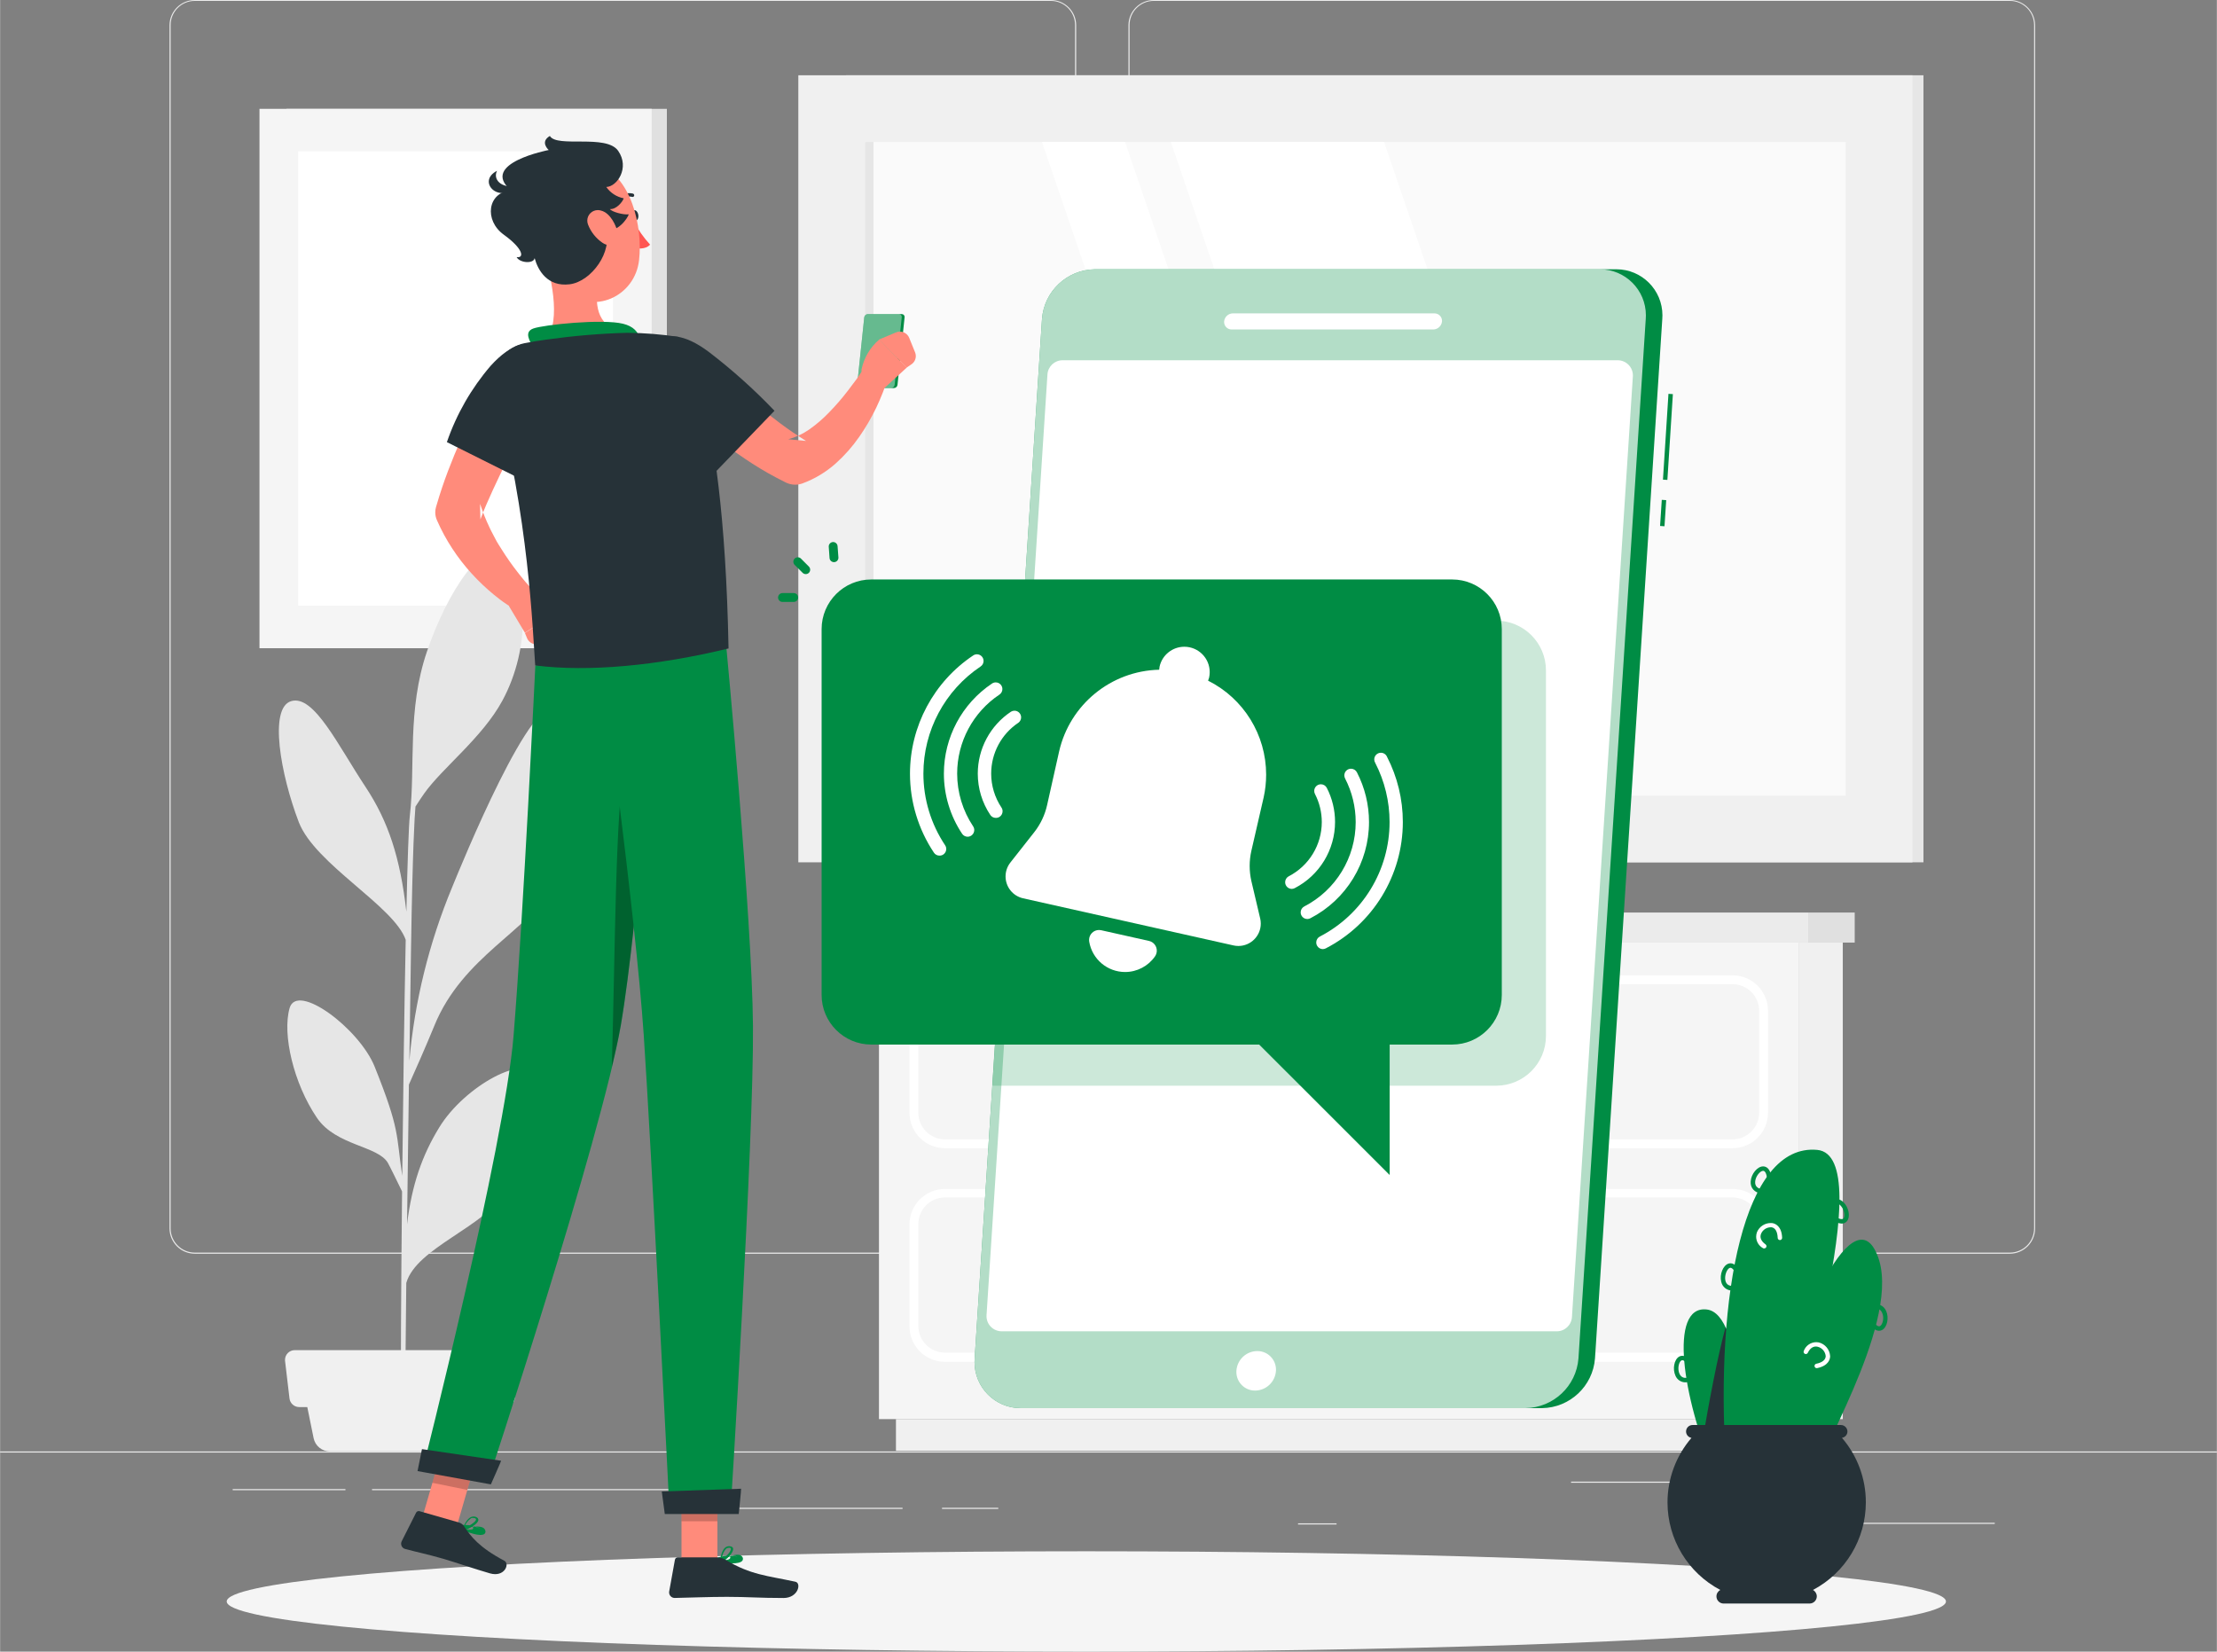 <?xml version="1.0" encoding="UTF-8"?>
<!DOCTYPE svg PUBLIC "-//W3C//DTD SVG 1.1//EN" "http://www.w3.org/Graphics/SVG/1.1/DTD/svg11.dtd">
<!-- Creator: CorelDRAW 2018 (64-Bit) -->
<svg xmlns="http://www.w3.org/2000/svg" xml:space="preserve" width="8.268in" height="6.16in" version="1.1" style="shape-rendering:geometricPrecision; text-rendering:geometricPrecision; image-rendering:optimizeQuality; fill-rule:evenodd; clip-rule:evenodd"
viewBox="0 0 5396.29 4020.89"
 xmlns:xlink="http://www.w3.org/1999/xlink">
 <rect x="0" y="0" width="5396.29" height="4020.89" fill="#808080" stroke="none"/>
 <defs>
  <style type="text/css">
   <![CDATA[
    .fil16 {fill:none}
    .fil7 {fill:#008C44}
    .fil12 {fill:#263238}
    .fil5 {fill:#E0E0E0}
    .fil1 {fill:#E6E6E6}
    .fil0 {fill:#EBEBEB}
    .fil2 {fill:#F0F0F0}
    .fil6 {fill:whitesmoke}
    .fil3 {fill:#FAFAFA}
    .fil15 {fill:#FF5652}
    .fil11 {fill:#FF8B7B}
    .fil4 {fill:white}
    .fil13 {fill:black;fill-opacity:0.2}
    .fil9 {fill:#008C44;fill-opacity:0.2}
    .fil14 {fill:black;fill-opacity:0.302}
    .fil10 {fill:white;fill-opacity:0.4}
    .fil8 {fill:white;fill-opacity:0.702}
   ]]>
  </style>
 </defs>
 <g id="Layer_x0020_1">
  <g id="_1259228940416">
   <g>
    <g id="freepik--background-complete--inject-13">
     <rect class="fil0" y="3533.49" width="5396.29" height="2.7"/>
     <rect class="fil0" x="4498.13" y="3707.15" width="357.45" height="2.7"/>
     <rect class="fil0" x="3159.53" y="3708.55" width="93.79" height="2.7"/>
     <rect class="fil0" x="3824.14" y="3606.99" width="663.1" height="2.7"/>
     <rect class="fil0" x="2292.88" y="3670.67" width="136.96" height="2.7"/>
     <rect class="fil0" x="1799.34" y="3670.67" width="397.49" height="2.7"/>
     <rect class="fil0" x="566.18" y="3625.12" width="274.46" height="2.7"/>
     <rect class="fil0" x="905.39" y="3625.12" width="808.26" height="2.7"/>
     <path class="fil0" d="M2557.84 3052.14l-2083.94 0c-33.99,-0.05 -61.52,-27.64 -61.52,-61.63 0,0 0,0 0,0l-0 -2929.43c0.29,-33.78 27.74,-61.03 61.52,-61.09l2083.94 0c34.03,0 61.63,27.6 61.63,61.63l-0 2928.89c0,34.03 -27.59,61.62 -61.62,61.62l-0 0zm-2083.94 -3049.98c-32.49,0.06 -58.82,26.43 -58.82,58.93 0,0 0,0 0,0l-0 2929.43c0,-0 0,-0 0,-0 0,32.5 26.32,58.87 58.82,58.93l2083.94 0c32.52,-0.06 58.87,-26.41 58.93,-58.93l-0 -2929.43c-0.05,-32.52 -26.41,-58.87 -58.92,-58.93l-2083.94 0z"/>
     <path class="fil0" d="M4892.39 3052.14l-2084.05 0c-34,-0.06 -61.57,-27.62 -61.63,-61.63l0 -2929.43c0.35,-33.8 27.83,-61.03 61.63,-61.09l2084.05 0c33.73,0.11 61.12,27.35 61.41,61.08l-0 2929.43c0,-0 0,-0 0,-0 0,33.95 -27.46,61.51 -61.41,61.63l-0 0zm-2084.05 -3049.98c-32.52,0.06 -58.87,26.41 -58.93,58.93l0 2929.43c0.06,32.52 26.41,58.87 58.93,58.92l2084.05 0c32.52,-0.06 58.87,-26.41 58.93,-58.93l0 -2929.43c-0.06,-32.52 -26.41,-58.87 -58.93,-58.93l-2084.05 0z"/>
     <rect class="fil1" x="2059.01" y="183.26" width="2623.03" height="1916.01"/>
     <rect class="fil2" x="1943.1" y="183.26" width="2712.07" height="1916.01"/>
     <rect class="fil3" transform="matrix(2.64845E-14 1 -1 2.64845E-14 4492.74 345.579)" width="1591.37" height="2387.43"/>
     <polygon class="fil4" points="3912.42,1936.84 3368.91,345.58 2849.89,345.58 3393.4,1936.84 "/>
     <polygon class="fil4" points="3281.92,1936.84 2738.4,345.58 2536.15,345.58 3079.66,1936.84 "/>
     <rect class="fil1" transform="matrix(2.64845E-14 1 -1 2.64845E-14 2126.03 345.579)" width="1591.37" height="20.61"/>
     <rect class="fil5" x="696.88" y="264.96" width="926.22" height="1313.13"/>
     <rect class="fil6" x="631.37" y="264.96" width="954.71" height="1313.13"/>
     <rect class="fil4" transform="matrix(2.64845E-14 1 -1 2.64845E-14 1491.86 368.351)" width="1106.13" height="766.27"/>
     <path class="fil1" d="M1056.92 2497.4c68.75,-169.66 232.26,-232.8 288.81,-339.97 73.93,-140.3 73.5,-350.87 10.79,-426.74 -54.83,-66.05 -236.14,380.33 -256.54,430.19 -55.72,134.33 -91.09,277.18 -103.8,422.11 1.51,-104.8 2.91,-201.07 4.1,-275.32 3.89,-242.19 8.63,-320.11 10.79,-344.07 7.55,-11.76 16.51,-25.36 21.59,-32.38 43.93,-61.84 141.27,-135.55 189.95,-225.46 71.02,-131.35 59.58,-288.49 9.71,-346.98 -52.13,-61.19 -144.19,83.43 -193.08,226.64 -48.89,143.22 -28.06,280.61 -41.77,399.33 -2.81,23.31 -5.83,111.92 -8.53,234.95 -14.89,-132.32 -44.47,-220.92 -99.18,-303.6 -67.35,-101.56 -125.52,-225.24 -180.99,-209.27 -55.47,15.97 -25.69,179.7 18.24,294.53 39.26,102.3 231.91,204.4 260.3,286.64 -3.35,166.64 -6.37,377.74 -8.42,574.49 -15.22,-101.56 -4.75,-110.08 -67.13,-265.61 -37.02,-92.38 -188.65,-206.35 -207,-142.89 -18.35,63.46 9.39,183.47 66.7,267.66 46.3,67.78 148.94,67.67 172.68,109.76 5.5,9.82 23.85,47.49 34.32,69.07 -2.48,240.03 -3.56,451.99 -2.37,524.2l9.93 0.76c0,-18.67 0.76,-140.3 2.7,-302.19 24.93,-86.34 192.76,-136.09 244.56,-225.57 53.96,-93.57 93.25,-202.79 69.94,-275.86 -19.43,-60.98 -172.68,21.59 -234.31,122.93 -41.34,67.35 -66.59,139.12 -78.35,235.6 1.4,-110.08 3.02,-228.37 4.53,-339.97 12.63,-28.06 41.01,-92.17 61.84,-143z"/>
     <path class="fil2" d="M1155.45 3533.49l-352.7 0c-19.21,-0.02 -35.77,-13.56 -39.61,-32.38l-25.04 -123.03 482.1 0 -25.04 123.36c-4.05,18.68 -20.59,32.03 -39.71,32.05l-0 0z"/>
     <path class="fil2" d="M1230.35 3425.46l-502.39 0c-12.04,-0.03 -22.16,-9.08 -23.53,-21.05l-10.79 -91.2c-0.09,-0.86 -0.14,-1.73 -0.14,-2.59 0,-13.08 10.59,-23.7 23.67,-23.74l522.79 0c0.02,-0 0.03,-0 0.05,-0 13.05,0 23.64,10.58 23.64,23.64 0,0.9 -0.05,1.81 -0.16,2.7l-10.79 91.2c-1.3,11.53 -10.75,20.44 -22.34,21.05z"/>
     <rect class="fil2" x="4377.8" y="2294.72" width="107.82" height="1160.09"/>
     <rect class="fil2" x="2180.75" y="3454.81" width="2263.53" height="77.27"/>
     <rect class="fil6" x="2139.41" y="2294.72" width="2238.49" height="1160.09"/>
     <rect class="fil5" x="4403.27" y="2221.55" width="111.38" height="73.17"/>
     <rect class="fil0" x="2110.38" y="2221.55" width="2292.88" height="73.17"/>
     <path class="fil4" d="M4217.2 2795.28l-1917.19 0c-47.67,-0 -86.34,-38.67 -86.34,-86.34l-0 -248.23c0,-47.68 38.67,-86.34 86.34,-86.34l1917.19 0c47.68,-0 86.34,38.66 86.34,86.34l0 248.23c0,47.68 -38.66,86.34 -86.34,86.34l0 0zm-1917.19 -399.33c-35.75,-0 -64.75,29 -64.75,64.75l0 248.23c0,35.76 29,64.76 64.76,64.76l1917.19 0c35.76,-0 64.76,-29 64.76,-64.76l0 -248.23c0,-35.76 -29,-64.76 -64.76,-64.76l-1917.19 0z"/>
     <path class="fil4" d="M4217.2 3315.37l-1917.19 0c-47.67,-0 -86.34,-38.67 -86.34,-86.34l0 -248.23c0,-47.68 38.66,-86.34 86.34,-86.34l1917.19 0c47.68,-0 86.34,38.66 86.34,86.34l0 248.23c0,47.68 -38.66,86.34 -86.34,86.34l0 0zm-1917.19 -400.19c-35.75,-0 -64.75,29 -64.75,64.75l0 248.23c0,35.76 29,64.76 64.76,64.76l1917.19 0c35.76,-0 64.76,-29 64.76,-64.76l0 -248.23c0,-35.76 -29,-64.76 -64.76,-64.76l-1917.19 0z"/>
     <path class="fil4" d="M3781.51 2622.6l-1045.8 0c0,-0 0,-0 0,-0 -15.45,0 -28,-12.5 -28.06,-27.95l0 -20.51c0.06,-15.46 12.61,-27.96 28.06,-27.96 0,0 0,0 0,0l1045.8 0c0,-0 0,-0 0,-0 15.45,0 28,12.5 28.06,27.95l0 20.51c-0.06,15.46 -12.61,27.96 -28.06,27.96 0,0 0,0 0,0l0 0zm-1045.8 -53.96c-3.51,0.05 -6.36,2.86 -6.48,6.37l0 20.51c0.12,3.51 2.97,6.31 6.48,6.37l1045.8 0c0,-0 0,-0 0,-0 3.53,0 6.42,-2.83 6.48,-6.37l0 -20.51c-0.06,-3.53 -2.94,-6.37 -6.48,-6.37 0,0 0,0 0,0l-1045.8 0z"/>
     <path class="fil4" d="M3781.51 3142.69l-1045.8 0c0,-0 0,-0 0,-0 -15.45,0 -28,-12.5 -28.06,-27.95l0 -20.51c0.06,-15.46 12.61,-27.96 28.06,-27.96 0,0 0,0 0,0l1045.8 0c0,-0 0,-0 0,-0 15.45,0 28,12.5 28.06,27.95l0 20.51c-0.06,15.46 -12.61,27.96 -28.06,27.96 0,0 0,0 0,0l0 0zm-1017.74 -82.78c-3.51,0.05 -6.36,2.86 -6.48,6.37l0 20.51c0.12,3.51 2.97,6.31 6.48,6.37l1045.8 0c0,-0 0,-0 0,-0 3.53,0 6.42,-2.83 6.48,-6.37l0 -20.51c-0.06,-3.53 -2.94,-6.37 -6.48,-6.37 0,0 0,0 0,0l-1045.8 0z"/>
    </g>
    <g id="freepik--Shadow--inject-13">
     <ellipse id="freepik--path--inject-13" class="fil6" cx="2644.18" cy="3898.71" rx="2092.57" ry="122.17"/>
    </g>
    <g id="freepik--Device--inject-13">
     <rect class="fil7" transform="matrix(0.065 -0.998 0.998 0.065 4040.85 1280.44)" width="63.68" height="10.79"/>
     <rect class="fil7" transform="matrix(0.064 -0.998 0.998 0.064 4047.87 1167.65)" width="209.27" height="10.79"/>
     <path class="fil7" d="M3933.25 655.54l-1268.67 0c-67.49,1.18 -123.06,53.47 -128.32,120.76l-163.94 2530.86c-0.22,2.87 -0.33,5.76 -0.33,8.64 0,61.98 50.26,112.24 112.24,112.24 0.36,0 0.73,0 1.08,0l1268.46 -0c67.61,-1.12 123.34,-53.45 128.66,-120.87l163.83 -2530.86c0.22,-2.87 0.33,-5.77 0.33,-8.64 0,-61.92 -50.21,-112.13 -112.13,-112.13 -0.4,0 -0.79,0 -1.19,0l-0.01 0.01z"/>
     <path class="fil8" d="M3892.99 655.54l-1228.41 0c-67.49,1.18 -123.06,53.47 -128.32,120.76l-163.94 2530.86c-0.22,2.87 -0.33,5.76 -0.33,8.64 0,61.98 50.26,112.24 112.24,112.24 0.36,0 0.73,0 1.08,0l1228.2 -0c67.61,-1.12 123.34,-53.45 128.66,-120.87l163.83 -2530.86c0.22,-2.87 0.33,-5.77 0.33,-8.64 0,-61.92 -50.21,-112.13 -112.13,-112.13 -0.4,0 -0.79,0 -1.19,0l-0.01 0.01z"/>
     <path class="fil4" d="M3789.38 3241.01l-1351.23 0c-0.02,-0 -0.05,-0 -0.07,-0 -20.38,0 -36.91,-16.53 -36.91,-36.91 0,-0.79 0.03,-1.59 0.08,-2.37l148.29 -2290.19c1.25,-19.41 17.35,-34.52 36.8,-34.53l1351.34 0c20.43,0.01 36.99,16.59 36.99,37.02 0,0.79 -0.03,1.59 -0.08,2.37l-148.29 2290.08c-1.25,19.42 -17.37,34.53 -36.83,34.53 -0.02,0 -0.05,0 -0.08,0l0 0z"/>
     <path class="fil4" d="M3489.13 802.1l-491.17 0c-0.05,0 -0.11,0 -0.16,0 -10.07,0 -18.24,-8.17 -18.24,-18.24 0,-0.47 0.02,-0.94 0.05,-1.4l0 0c1.03,-10.83 9.96,-19.21 20.83,-19.53l491.17 0c0.09,0 0.18,-0 0.27,-0 10.01,0 18.13,8.12 18.13,18.13 0,0.47 -0.02,0.94 -0.06,1.41l0 0c-0.97,10.87 -9.92,19.31 -20.83,19.64z"/>
     <path class="fil4" d="M3105.78 3337.18c-1.64,26.83 -23.74,47.85 -50.62,48.13 -0.13,0 -0.27,0 -0.41,0 -25.03,0 -45.33,-20.3 -45.33,-45.33 0,-0.94 0.03,-1.88 0.09,-2.81 1.69,-26.79 23.77,-47.75 50.62,-48.03 0.17,0.01 0.35,0 0.52,0 24.97,0 45.22,20.25 45.22,45.22 0,0.93 -0.03,1.88 -0.09,2.81z"/>
     <path class="fil9" d="M3642.17 1510.96l-1153.84 0 -73.39 1132.14 1227.22 0c66.66,-0.12 120.7,-54.11 120.88,-120.77l0 -890.17c0,-0.03 0,-0.08 0,-0.11 0,-66.79 -54.08,-120.97 -120.87,-121.09l-0.01 0z"/>
    </g>
    <g id="freepik--Notification--inject-13">
     <path class="fil7" d="M2120.64 1410.7l1414.04 0c66.75,0 120.88,54.13 120.88,120.88l0 890.5c0,66.74 -54.13,120.87 -120.88,120.87l-1414.04 0c-66.74,-0 -120.87,-54.13 -120.87,-120.88l-0 -890.49c0,-66.75 54.13,-120.88 120.88,-120.88z"/>
     <path class="fil7" d="M1961.12 1397.64c-2.83,-0.01 -5.54,-1.14 -7.55,-3.13l-19.43 -19.32c-2.03,-2.03 -3.17,-4.79 -3.17,-7.66 0,-5.98 4.85,-10.84 10.84,-10.84 2.87,0 5.63,1.14 7.66,3.17l19.32 19.43c2.01,2.02 3.14,4.76 3.14,7.61 0,2.85 -1.13,5.59 -3.14,7.61 -2.02,2 -4.75,3.13 -7.6,3.13 -0.02,0 -0.04,0 -0.06,0l-0 0z"/>
     <path class="fil7" d="M1931.87 1465.42l-27.31 0c-5.96,0 -10.79,-4.83 -10.79,-10.79 0,-5.96 4.83,-10.79 10.79,-10.79l27.3 0c5.96,0 10.8,4.83 10.8,10.79 0,5.96 -4.83,10.79 -10.79,10.79l-0 0z"/>
     <path class="fil7" d="M2029.87 1368.5c-0.01,0 -0.02,0 -0.02,0 -5.67,0 -10.37,-4.38 -10.77,-10.04l-1.94 -27.31c-0.02,-0.26 -0.03,-0.52 -0.03,-0.78 0,-5.68 4.4,-10.39 10.07,-10.77 0.22,-0.01 0.45,-0.02 0.67,-0.02 5.67,0 10.38,4.4 10.77,10.06l2.05 27.31c0.02,0.26 0.03,0.52 0.03,0.78 0,5.68 -4.4,10.39 -10.07,10.77l-0.76 0z"/>
     <polygon class="fil7" points="2948.43,2426.5 3382.61,2860.57 3382.61,2426.5 "/>
     <path class="fil4" d="M3067.47 2236.33l-21.59 -91.63c-2.71,-12 -4.09,-24.28 -4.09,-36.59 0,-12.3 1.38,-24.59 4.09,-36.59l30 -130.48c3.98,-18.08 6.01,-36.6 6.01,-55.13 0,-96.88 -54.7,-185.48 -141.33,-228.84 0.93,-2.37 1.78,-4.84 2.46,-7.32 0.99,-4.42 1.49,-8.96 1.49,-13.49 0,-34.11 -27.66,-61.77 -61.77,-61.77 -28.91,0 -53.96,20.07 -60.27,48.28 -0.53,2.52 -0.86,5.09 -0.97,7.66 -117.17,2.71 -217.55,84.75 -243.59,199.02l-29.25 130.59c-5.35,24.02 -16.09,46.59 -31.3,65.95l-58.17 73.93c-7.53,9.61 -11.64,21.48 -11.64,33.7 0,25.53 17.72,47.68 42.62,53.28l512.65 114.83c3.77,0.81 7.64,1.23 11.51,1.23 30.1,0 54.5,-24.41 54.5,-54.5 0,-4.08 -0.46,-8.16 -1.36,-12.13l-0 0z"/>
     <path class="fil4" d="M2680.34 2264.61c-1.71,-0.38 -3.47,-0.57 -5.23,-0.57 -13.41,0 -24.28,10.87 -24.28,24.28 0,1.42 0.13,2.84 0.37,4.24 7.23,42.59 44.15,73.78 87.36,73.78 28.97,0 56.13,-14.18 72.69,-37.95 2.89,-4.09 4.45,-8.99 4.45,-14.01 0,-11.3 -7.8,-21.11 -18.8,-23.66l-116.56 -26.11z"/>
     <path class="fil4" d="M2286.63 2082.97c-0.03,0 -0.08,0 -0.12,0 -5.39,0 -10.42,-2.72 -13.37,-7.23 -37.96,-56.86 -58.25,-123.82 -58.25,-192.21 0,-115.65 57.83,-223.73 153.99,-287.94 2.65,-1.78 5.77,-2.72 8.96,-2.72 8.94,0 16.19,7.25 16.19,16.19 0,5.42 -2.72,10.49 -7.24,13.49 -87,58.24 -139.24,156.14 -139.24,260.85 0,62.05 18.44,122.81 52.89,174.4 1.79,2.68 2.75,5.82 2.75,9.02 0,5.39 -2.69,10.43 -7.16,13.44 -2.68,1.76 -5.82,2.7 -9.02,2.7 -0.12,0 -0.25,-0 -0.37,-0.01l-0 0z"/>
     <path class="fil4" d="M2355.16 2036.99c-5.38,-0.03 -10.4,-2.75 -13.38,-7.23 -28.91,-43.32 -44.34,-94.32 -44.34,-146.41 0,-88.08 44.01,-170.42 117.2,-219.36 2.66,-1.78 5.8,-2.73 9,-2.73 8.96,0 16.22,7.26 16.22,16.22 0,5.42 -2.71,10.48 -7.21,13.49 -64.27,42.9 -102.9,115.1 -102.9,192.38 0,45.69 13.58,90.39 38.91,128.36 1.78,2.68 2.73,5.82 2.73,9.02 0,5.39 -2.69,10.43 -7.16,13.44 -2.69,1.8 -5.84,2.77 -9.07,2.81l-0 0z"/>
     <path class="fil4" d="M2423.8 1991.12c-0.02,0 -0.05,0 -0.08,0 -5.34,0 -10.34,-2.68 -13.3,-7.12 -19.88,-29.76 -30.5,-64.78 -30.5,-100.58 0,-60.6 30.33,-117.23 80.79,-150.79 2.56,-1.59 5.53,-2.43 8.54,-2.43 8.94,0 16.19,7.25 16.19,16.19 0,5.2 -2.5,10.08 -6.71,13.12 -41.34,27.59 -66.2,74.07 -66.2,123.78 0,29.42 8.74,58.22 25.07,82.67 1.76,2.67 2.7,5.79 2.7,8.99 0,5.39 -2.67,10.44 -7.12,13.47 -2.68,1.76 -5.82,2.7 -9.02,2.7 -0.12,0 -0.25,-0 -0.37,-0.01l-0 0z"/>
     <path class="fil4" d="M3219.97 2310.58c-8.93,-0.02 -16.15,-7.27 -16.15,-16.19 0,-6.03 3.35,-11.57 8.7,-14.35 104.3,-53.89 169.84,-161.52 169.84,-278.92 0,-50.06 -12,-99.46 -34.92,-143.93 -1.57,-2.54 -2.39,-5.46 -2.39,-8.44 0,-8.94 7.25,-16.19 16.19,-16.19 6.49,0 12.35,3.88 14.89,9.84 25.27,49.03 38.5,103.47 38.5,158.68 0,129.59 -72.49,248.41 -187.68,307.76 -2.17,1.09 -4.56,1.68 -6.99,1.75l-0 0z"/>
     <path class="fil4" d="M3182.09 2237.3c-8.93,-0.02 -16.15,-7.27 -16.15,-16.19 0,-6.03 3.35,-11.57 8.7,-14.35 76.9,-39.64 125.24,-118.94 125.24,-205.48 0,-36.94 -8.89,-73.41 -25.85,-106.2 -1.18,-2.31 -1.8,-4.86 -1.8,-7.45 0,-8.96 7.26,-16.22 16.22,-16.22 6.06,0 11.63,3.38 14.41,8.77 19.34,37.39 29.44,78.93 29.44,121.05 0,98.62 -55.12,189.07 -142.77,234.24 -2.25,1.21 -4.77,1.84 -7.33,1.84 -0.04,0 -0.08,0 -0.12,0l0 0z"/>
     <path class="fil4" d="M3144.2 2164.02c-8.89,-0.15 -16.03,-7.4 -16.03,-16.3 0,-6 3.3,-11.52 8.59,-14.36 49.48,-25.46 80.61,-76.48 80.61,-132.14 0,-23.75 -5.71,-47.19 -16.62,-68.27 -1.18,-2.3 -1.8,-4.86 -1.8,-7.45 0,-8.96 7.26,-16.22 16.22,-16.22 6.06,0 11.63,3.38 14.41,8.77 13.17,25.62 20.06,54.08 20.06,82.92 0,67.86 -37.9,130.08 -98.19,161.2 -2.25,1.16 -4.73,1.79 -7.24,1.84l0 0.01z"/>
    </g>
    <g id="freepik--Character--inject-13">
     <path class="fil7" d="M2194.78 764.65l-82.46 0c-4.41,0.11 -8.11,3.4 -8.74,7.77l-17.27 164.48c-0.04,0.29 -0.05,0.58 -0.05,0.86 0,3.87 3.14,7.02 7.02,7.02 0.02,0 0.04,0 0.05,0l82.45 0c4.45,-0.12 8.16,-3.46 8.74,-7.88l17.27 -164.48c0.03,-0.29 0.05,-0.58 0.05,-0.87 0,-3.81 -3.09,-6.91 -6.91,-6.91 -0.05,0 -0.11,0 -0.16,0l-0 0z"/>
     <path class="fil10" d="M2187.33 764.65l-75.01 0c-4.41,0.11 -8.11,3.4 -8.74,7.77l-17.27 164.48c-0.04,0.29 -0.05,0.58 -0.05,0.86 0,3.87 3.14,7.02 7.02,7.02 0.02,0 0.04,0 0.05,0l75.55 0c4.43,-0.13 8.1,-3.48 8.64,-7.88l17.27 -164.48c0.05,-0.33 0.07,-0.67 0.07,-1.01 0,-3.75 -3.05,-6.8 -6.8,-6.8 -0.24,0 -0.48,0.01 -0.72,0.04l-0 0z"/>
     <path class="fil7" d="M1781.53 3806.01c10.79,0 21.59,-1.62 25.36,-6.58 0.92,-1.33 1.41,-2.92 1.41,-4.54 0,-1.62 -0.49,-3.2 -1.41,-4.53 -1.57,-2.42 -4,-4.15 -6.8,-4.86 -14.68,-3.99 -44.47,13.49 -45.76,14.25 -0.57,0.36 -0.91,0.98 -0.91,1.64 0,0.14 0.02,0.27 0.04,0.41 0.16,0.87 0.85,1.56 1.73,1.72 8.68,1.55 17.5,2.41 26.33,2.49l0 -0.01zm-13.17 -19.43c0.66,-0.09 1.33,-0.13 2,-0.13 0.67,0 1.34,0.04 2,0.13 1.72,0.42 3.22,1.45 4.21,2.91 1.51,2.59 1.08,3.89 0,4.53 -3.78,5.72 -25.9,5.83 -42.2,3.56 12.85,-6.88 27.23,-10.48 41.81,-10.48 6.22,0 12.44,0.66 18.52,1.96l-26.33 -2.48z"/>
     <path class="fil7" d="M1754.98 3803.52l0.86 0c10.79,-4.75 30.44,-23.64 28.38,-33.56 0,-2.27 -2.27,-5.18 -7.99,-5.72 -0.54,-0.06 -1.09,-0.09 -1.64,-0.09 -3.54,0 -6.98,1.26 -9.69,3.54 -10.79,9.17 -11.98,32.38 -12.09,33.67 -0,0.03 -0,0.05 -0,0.08 0,0.74 0.36,1.44 0.97,1.86 0.3,0.15 0.63,0.23 0.96,0.23 0.07,0 0.15,-0.01 0.22,-0.01l-0 0zm18.67 -35.62l1.19 0c3.78,0 4.1,1.83 4.1,2.27 1.3,5.94 -12.3,20.83 -22.77,27.31 0.66,-9.91 4.45,-19.36 10.8,-26.98 1.92,-1.57 4.33,-2.43 6.82,-2.43 0.35,0 0.71,0.02 1.06,0.05l-1.19 -0.22z"/>
     <rect class="fil11" x="1658.71" y="3599.11" width="87.42" height="202.36"/>
     <polygon class="fil11" points="1024.76,3704.99 1112.07,3714.48 1168.94,3518.06 1081.63,3508.56 "/>
     <path class="fil7" d="M1152.65 3734.23c10.79,2.81 21.59,3.99 26.44,0 1.56,-1.45 2.45,-3.49 2.45,-5.61 0,-1.12 -0.24,-2.23 -0.72,-3.24 -0.9,-2.72 -2.84,-4.97 -5.4,-6.26 -13.49,-7.45 -46.95,1.94 -48.35,2.27 -0.84,0.23 -1.45,0.96 -1.51,1.83 0,0 0,0 0,0 0,0.88 0.5,1.67 1.3,2.05 8.31,3.7 16.98,6.72 25.79,8.95l0 0.01zm-8.74 -21.91c1.31,0.31 2.58,0.79 3.78,1.4 1.6,0.76 2.84,2.11 3.45,3.77 0.86,2.91 0,3.99 0,4.64 -5.18,4.42 -26.87,-0.86 -42.31,-7.12 7.03,-1.71 14.29,-2.59 21.53,-2.59 13.61,0 27.07,3.06 39.34,8.95l-25.8 -9.06z"/>
     <path class="fil7" d="M1127.29 3725.49l0.86 0c10.79,-2.05 35.62,-15.22 36.05,-25.15 0,-2.37 -0.86,-5.61 -6.37,-7.55 -1.67,-0.6 -3.44,-0.91 -5.22,-0.91 -2.34,0 -4.65,0.53 -6.76,1.56 -12.74,6.15 -19.86,28.38 -20.18,29.25 -0.18,0.31 -0.28,0.67 -0.28,1.03 0,0.36 0.1,0.71 0.27,1.03 0.34,0.48 0.9,0.76 1.49,0.76 0.04,0 0.09,-0 0.13,-0.01l-0 0zm26.44 -29.79l1.3 0c3.56,1.3 3.45,2.81 3.45,3.24 0,6.04 -17.27,16.94 -29.14,20.51 2.99,-9.33 8.9,-17.47 16.84,-23.2 1.37,-0.61 2.85,-0.92 4.36,-0.92 1.67,0 3.32,0.39 4.82,1.14l-1.62 -0.76z"/>
     <path class="fil12" d="M1116.71 3706.39l-95.51 -27.41c-0.68,-0.21 -1.39,-0.31 -2.11,-0.31 -2.75,0 -5.27,1.54 -6.52,3.98l-35.18 69.83c-0.81,1.75 -1.24,3.67 -1.24,5.6 0,6.06 4.11,11.36 9.98,12.86 33.46,8.96 50.19,11.76 92.17,23.74 25.79,7.45 78.35,25.36 114.08,35.62 35.72,10.25 48.89,-23.31 35.08,-30.65 -61.95,-32.92 -81.81,-59.47 -98.21,-84.07 -2.94,-4.46 -7.39,-7.71 -12.52,-9.18l-0 0z"/>
     <path class="fil12" d="M1745.16 3791.33l-95.41 0c-0.02,-0 -0.05,-0 -0.08,-0 -3.52,0 -6.51,2.57 -7.04,6.04l-13.93 77.17c-0.11,0.71 -0.17,1.43 -0.17,2.16 0,7.43 6.02,13.47 13.45,13.49 34.43,-0.65 84.07,-2.7 127.35,-2.7 50.62,0 78.25,2.81 137.61,2.81 35.83,0 44.25,-36.26 29.03,-39.61 -68.96,-14.89 -108.79,-16.51 -169.44,-52.99 -6.43,-3.95 -13.82,-6.16 -21.37,-6.37l0 0.01z"/>
     <polygon class="fil13" points="1658.71,3703.48 1746.13,3703.48 1746.13,3599.11 1658.71,3599.11 "/>
     <polygon class="fil13" points="1081.63,3508.67 1168.94,3518.06 1137.32,3627.06 1052.28,3609.9 "/>
     <path class="fil7" d="M1602.38 1586.51c0,0 -48.24,659.86 -91.41,910.03 -47.6,274.02 -324.53,1113.04 -324.53,1113.04l-158.65 -29.03c0,0 199.99,-787.86 222.11,-1059.18 24.07,-294.42 52.99,-901.29 52.99,-901.29l299.49 -33.56z"/>
     <path class="fil14" d="M1521.11 1860.64c8.63,-36.26 28.49,9.39 51.59,88.5 -17.48,195.78 -40.26,422.53 -62.06,547.51 -4.86,27.95 -12.2,61.84 -21.59,100.26 8.31,-279.31 8.63,-638.17 32.05,-736.27z"/>
     <path class="fil7" d="M1767.18 1568.59c0,0 63.35,663.31 65.51,929.78 2.27,277.26 -54.83,1184.92 -54.83,1184.92l-148.18 0c0,0 -44.47,-891.47 -62.92,-1163.76 -20.18,-296.8 -105.12,-917.37 -105.12,-917.37l305.54 -33.56z"/>
     <path class="fil12" d="M1219.56 3556.16c0.65,0 -24.93,57.52 -24.93,57.52l-178.51 -32.38 10.79 -53.42 192.65 28.28z"/>
     <path class="fil12" d="M1803.76 3624.26c0.65,0 -5.72,61.52 -5.72,61.52l-180.02 0 -7.34 -54.83 193.08 -6.69z"/>
     <path class="fil11" d="M1307.2 977.38c-11.87,22.99 -24.93,47.16 -36.8,71.02l-36.26 71.88c-11.76,23.96 -23.31,48.03 -34.43,72.09 -11.12,24.07 -21.59,48.03 -30.54,71.99l-0.86 -37.77c6.3,19.33 13.96,38.4 22.69,56.78 4.21,9.5 9.61,18.56 14.25,27.95 4.64,9.39 10.79,18.35 16.3,27.2 11.41,18.2 23.83,35.96 37.09,52.96 6.69,8.53 13.38,17.27 20.51,25.47 7.12,8.2 14.89,16.73 21.59,23.74l2.16 2.37c5.23,5.75 8.12,13.21 8.12,20.95 0,17.16 -13.92,31.08 -31.08,31.08 -5.33,0 -10.58,-1.37 -15.23,-3.99 -11.13,-6.24 -22.02,-13.19 -32.4,-20.61 -10.79,-7.12 -20.29,-14.57 -30,-22.45 -19.4,-15.94 -37.72,-33.32 -54.6,-51.89 -17.18,-18.92 -33.05,-39.24 -46.96,-60.66 -14.31,-21.81 -26.89,-44.98 -37.31,-68.89 -2.74,-6.02 -4.17,-12.59 -4.17,-19.22 0,-4.45 0.64,-8.88 1.9,-13.15l1.51 -5.07c8.2,-28.17 17.38,-55.47 27.52,-82.24 10.15,-26.77 20.94,-52.99 32.38,-78.79 11.44,-25.79 23.42,-51.26 36.05,-76.41 12.63,-25.15 25.36,-49.75 39.93,-74.9 11.06,-19.77 31.97,-32.03 54.63,-32.03 34.56,0 62.6,28.03 62.6,62.6 0,10.26 -2.54,20.39 -7.36,29.45l-1.19 0.54z"/>
     <path class="fil12" d="M1369.15 938.95c4.32,82.35 -89.15,233.55 -89.15,233.55l-192.43 -96.16c23.39,-68.15 59.71,-131.37 106.67,-185.94 101.74,-112.48 170.92,-27 174.91,48.55z"/>
     <path class="fil11" d="M1238.77 1475.67l38.75 64.76 80.62 -51.59c-14.06,-25.22 -36.14,-45.1 -62.7,-56.45 -2.65,-0.84 -5.43,-1.27 -8.21,-1.27 -10.25,0 -19.61,5.81 -24.17,14.98l-24.29 29.57z"/>
     <path class="fil11" d="M1309.79 1568.05l37.45 -7.02c11.51,-2.13 19.87,-12.17 19.87,-23.88 0,-1.55 -0.15,-3.09 -0.44,-4.61l-8.53 -43.17 -80.62 51.59 5.4 13.06c3.84,8.8 12.55,14.5 22.15,14.5 1.59,0 3.17,-0.16 4.72,-0.47l-0 0z"/>
     <path class="fil12" d="M1537.19 525.17c0.76,7.02 5.18,12.52 9.71,12.09 4.53,-0.43 7.55,-6.37 6.69,-13.38 -0.86,-7.02 -5.18,-12.52 -9.71,-12.2 -4.53,0.32 -7.55,6.37 -6.69,13.49z"/>
     <path class="fil15" d="M1541.72 537.69c10.87,20.91 24.57,40.44 40.48,57.84 -10.79,12.63 -32.38,8.96 -32.38,8.96l-8.1 -66.8z"/>
     <path class="fil12" d="M1506.97 487.93c0.19,0.03 0.37,0.04 0.56,0.04 0.95,0 1.88,-0.36 2.57,-1.01 5.8,-5.43 13.45,-8.45 21.4,-8.45 2.35,0 4.7,0.27 6.99,0.79 0.38,0.12 0.78,0.19 1.18,0.19 1.8,0 3.37,-1.24 3.78,-2.99 0.09,-0.34 0.13,-0.7 0.13,-1.06 0,-1.89 -1.24,-3.57 -3.05,-4.12 -3.03,-0.72 -6.13,-1.09 -9.25,-1.09 -9.91,0 -19.48,3.71 -26.8,10.37 -0.81,0.77 -1.27,1.85 -1.27,2.97 0,1.12 0.46,2.19 1.27,2.97 0.6,0.78 1.5,1.29 2.48,1.41l-0 -0z"/>
     <path class="fil11" d="M1319.61 603.31c20.61,62.49 48.03,177.65 8.96,223.84 0,0 25.69,62.92 143.97,52.88 130.27,-10.79 53.96,-69.61 53.96,-69.61 -73.17,-10.79 -78.14,-63.57 -72.09,-113.97l-134.8 -93.14z"/>
     <path class="fil7" d="M1300.61 849.92c-12.2,-19.53 -25.79,-41.88 -2.7,-50.19 25.36,-9.17 167.82,-24.07 218.55,-11.55 50.73,12.52 40.36,53.96 40.36,53.96l-256.22 7.77z"/>
     <path class="fil11" d="M1717.75 876.25c18.56,17.05 38.64,35.94 58.6,53.21 19.97,17.27 40.15,34.97 60.44,52.02 20.29,17.05 41.01,33.13 61.84,48.78 20.83,15.65 41.98,29.9 63.14,43.17l-43.17 -4.1c17.92,-4.79 34.94,-12.66 50.19,-23.2 17.78,-12.4 34.44,-26.7 49.42,-42.4 16.11,-16.54 31.42,-34.22 45.47,-52.58 7.23,-9.39 14.46,-18.89 21.59,-28.71 7.12,-9.82 13.6,-20.18 19.53,-29.25l1.19 -1.73c5.73,-8.79 15.55,-14.1 26.07,-14.1 17.22,0 31.19,13.97 31.19,31.19 0,2.98 -0.43,5.96 -1.27,8.82 -4.1,14.03 -8.42,26.01 -13.38,38.53 -4.96,12.52 -10.15,24.82 -15.97,36.91 -11.84,24.59 -25.66,48.34 -41.31,70.68 -16.47,23.72 -35.72,45.51 -57.23,64.76 -23.77,21.22 -51.49,37.85 -81.47,48.79 -5.52,1.94 -11.32,2.93 -17.16,2.93 -7.82,0 -15.55,-1.78 -22.57,-5.2l-3.56 -1.83c-26.7,-13.12 -52.81,-28.02 -77.88,-44.07 -24.5,-15.87 -48.24,-32.38 -71.12,-50.08 -22.88,-17.7 -45.01,-35.62 -66.59,-53.96 -21.59,-18.35 -42.31,-37.56 -63.35,-59.04 -11.21,-11.6 -17.45,-27.14 -17.45,-43.28 0,-34.56 28.03,-62.6 62.6,-62.6 15.38,0 30.23,5.67 41.7,15.91l0.54 0.43z"/>
     <path class="fil12" d="M1651.81 820.24c0,0 108.79,105.55 121.42,758.39 -173.98,42.2 -341.37,57.74 -470.66,41.34 -6.15,-81.92 -15.33,-366.19 -98.43,-665.9 -2.36,-8.36 -3.57,-17.05 -3.57,-25.76 0,-45.4 32.27,-84.44 76.86,-92.96 16.51,-3.24 33.89,-6.15 51.16,-8.42 65.28,-9.14 132.08,-15.02 198.03,-16.71 41.86,0.27 83.81,3.69 125.22,10.01l-0.02 0.01z"/>
     <path class="fil12" d="M1567.41 933.99c10.79,81.7 151.1,238.73 151.1,238.73l166.53 -172.68c-49.21,-51.66 -103.26,-100.03 -159.98,-143.41 -122.03,-91.22 -167.35,1.59 -157.64,77.36z"/>
     <path class="fil11" d="M2151.18 946.08l55.69 -51.05 -66.7 -68.53c-22.04,18.77 -37.25,44.39 -43.17,72.74 -0.09,0.9 -0.14,1.8 -0.14,2.7 0,12.46 8.53,23.3 20.64,26.23l33.67 17.92z"/>
     <path class="fil11" d="M2227.37 857.9l-14.35 -35.29c-3.71,-9.24 -12.67,-15.3 -22.63,-15.3 -3.35,0 -6.67,0.69 -9.74,2.03l-40.9 17.16 66.7 68.53 11.66 -7.88c6.85,-4.49 10.99,-12.13 10.99,-20.32 0,-3.06 -0.58,-6.09 -1.7,-8.93l-0 0z"/>
     <path class="fil11" d="M1302.99 528.84c15.65,86.34 20.4,137.5 68.96,178.62 73.07,61.84 173.87,13.71 183.47,-74.47 9.07,-79.43 -18.02,-207.33 -105.88,-235.17 -87.85,-27.84 -162.21,44.68 -146.56,131.02z"/>
     <path class="fil12" d="M1473.19 559.92c30.33,6.91 53.96,-28.17 57.2,-38.1 -14.79,1.4 -41.01,-6.15 -46.19,-12.84 16.19,1.4 31.84,-18.56 33.78,-26.23 -17.17,-3.32 -32.39,-13.2 -42.41,-27.52 26.23,-0.54 57.74,-46.73 28.92,-88.07 -28.82,-41.34 -149.26,-6.69 -166.21,-36.15 -25.25,14.68 -2.81,34.21 -2.81,34.21 0,0 -170.41,32.38 -91.84,98.1 -57.63,5.18 -65.73,73.28 -17.7,107.93 48.03,34.64 50.51,57.52 31.41,54.72 7.66,14.68 41.88,16.62 43.82,2.37 8.09,29.9 31.41,70.37 85.15,63.78 53.75,-6.58 106.41,-81.81 86.88,-132.21z"/>
     <path class="fil12" d="M1258.52 453.29c-40.58,5.61 -59.04,-17.27 -48.89,-37.45 -50.29,25.69 4.64,82.46 48.89,37.45z"/>
     <path class="fil11" d="M1431.2 546.75c6.98,18.08 19.36,33.61 35.4,44.46 21.59,14.25 41.12,0 37.45,-21.59 -3.35,-19.86 -18.56,-51.26 -41.01,-56.88 -2.59,-0.84 -5.29,-1.27 -8.01,-1.27 -14.18,0 -25.69,11.5 -25.69,25.69 0,3.28 0.63,6.54 1.86,9.59z"/>
    </g>
    <g id="freepik--Plant--inject-13">
     <path class="fil7" d="M4174.36 3588.75c-79.87,-188.44 -112.13,-410.12 -20.72,-400.94 93.79,9.07 82.78,343.2 98,379.9 -29.25,25.15 -77.27,21.05 -77.27,21.05z"/>
     <path class="fil12" d="M4200.26 3231.19c-19.64,71.88 -40.47,182.93 -56.34,277.05 9.07,26.98 19.32,53.96 30.44,80.51 0,0 47.92,4.1 77.38,-21.05 -12.09,-28.92 -7.77,-243.05 -51.48,-336.51z"/>
     <path class="fil7" d="M4200.69 3554.21c-25.04,-400.4 43.17,-771.56 222.76,-754.83 154.12,14.46 -70.58,688.57 -66.27,766.27 -70.58,27.41 -156.49,-11.44 -156.49,-11.44z"/>
     <path class="fil7" d="M4317.03 3551.62c28.17,-287.84 180.02,-623.7 245.21,-511.46 82.78,142.46 -129.51,481.78 -135.23,537.58 -53.1,11.44 -109.98,-26.12 -109.98,-26.12z"/>
     <path class="fil7" d="M4288.65 2906.34c-18.24,-3.02 -28.38,-14.35 -27.2,-30.44 1.3,-18.13 16.19,-36.16 30,-36.37 6.69,0 17.92,3.45 20.72,28.38l-10.79 1.3c-1.3,-11.87 -4.86,-18.89 -9.61,-18.89l0 0c-7.34,0 -18.56,13.38 -19.43,26.33 -0.76,10.79 5.29,16.84 18.13,18.99l-1.83 10.68z"/>
     <path class="fil7" d="M4482.48 2978.75c-7.84,-0.64 -15.34,-3.53 -21.59,-8.31l5.83 -8.96c10.04,6.48 17.81,8.2 20.83,4.53 4.53,-5.83 1.4,-22.88 -7.99,-31.84 -7.55,-7.23 -16.4,-6.69 -26.23,1.94l-7.02 -8.2c5.34,-6.02 13.02,-9.47 21.07,-9.47 7.33,0 14.37,2.86 19.62,7.96 13.17,12.52 17.59,35.4 8.96,46.3 -3.03,3.83 -7.65,6.07 -12.53,6.07 -0.32,0 -0.64,-0.01 -0.96,-0.03l0 0z"/>
     <path class="fil7" d="M4217.96 3141.72c-0.63,0.04 -1.28,0.07 -1.91,0.07 -12.83,0 -23.87,-9.07 -26.36,-21.65 -4.32,-17.59 4.32,-39.29 17.48,-43.82 6.15,-2.05 18.02,-2.27 28.38,20.72l-9.93 4.53c-4.86,-10.79 -10.79,-16.62 -15,-15 -6.91,2.37 -13.49,18.46 -10.79,30.97 2.48,10.79 10.79,14.46 23.1,12.52l1.62 10.79c-2.16,0.47 -4.37,0.77 -6.58,0.86l0 0z"/>
     <path class="fil7" d="M4103.02 3365.24c-0.19,0 -0.4,0.01 -0.6,0.01 -10.55,0 -20.07,-6.35 -24.12,-16.09 -7.55,-16.51 -3.13,-39.5 8.85,-46.41 5.72,-3.24 17.38,-5.61 31.84,15.11l-8.85 6.15c-6.91,-9.82 -13.49,-14.25 -17.59,-11.87 -6.37,3.67 -9.82,20.72 -4.42,32.38 4.42,9.61 12.84,12.2 25.04,7.88l3.56 10.25c-4.38,1.65 -9.03,2.53 -13.7,2.59l-0 0.01z"/>
     <path class="fil4" d="M4294.26 3039.41c-1.12,-0.01 -2.21,-0.35 -3.13,-0.97 -10.09,-5.59 -16.37,-16.22 -16.37,-27.77 0,-3.9 0.72,-7.78 2.12,-11.41 5.78,-13.26 18.88,-21.84 33.34,-21.84 1.44,0 2.89,0.09 4.32,0.26 6.69,1.19 22.34,7.12 23.42,35.83 0,2.98 -2.41,5.4 -5.39,5.4 -2.98,0 -5.4,-2.42 -5.4,-5.4 -0.65,-15 -5.72,-24.07 -14.57,-25.69 -0.68,-0.05 -1.38,-0.08 -2.07,-0.08 -10.29,0 -19.61,6.09 -23.73,15.52 -3.89,9.17 0,18.46 10.79,26.12 1.45,1 2.31,2.66 2.31,4.42 0,2.98 -2.42,5.4 -5.4,5.4 -0.01,0 -0.03,0 -0.04,0l-0.22 0.22z"/>
     <path class="fil4" d="M4422.15 3330.7c-0.02,-0 -0.05,-0 -0.07,-0 -2.53,0 -4.69,-1.82 -5.11,-4.32 -0.09,-0.39 -0.13,-0.79 -0.13,-1.18 0,-2.52 1.77,-4.68 4.23,-5.18 14.68,-3.02 22.77,-9.61 22.99,-18.56 -0.99,-11 -8.83,-20.18 -19.53,-22.88 -9.71,-2.37 -18.35,2.91 -24.07,14.79 -0.91,1.86 -2.79,3.03 -4.86,3.03 -2.99,0 -5.41,-2.42 -5.41,-5.41 0,-0.82 0.19,-1.64 0.55,-2.37 4.7,-12.71 16.82,-21.15 30.37,-21.15 1.98,0 3.95,0.18 5.89,0.54 15.64,3.86 26.94,17.48 27.84,33.56 0,6.8 -3.45,23.2 -31.51,29.03l-1.19 0.11z"/>
     <path class="fil7" d="M4573.9 3239.72c-6.26,0 -14.57,-3.67 -23.85,-17.59l8.96 -6.04c6.69,9.93 13.06,14.46 17.27,12.2 6.48,-3.45 10.79,-20.51 5.07,-32.38 -4.1,-9.61 -12.52,-12.41 -24.82,-8.42l-3.35 -10.25c17.48,-5.72 31.73,0 38.1,14.46 7.23,16.62 2.37,39.5 -9.82,46.08 -2.25,1.27 -4.8,1.94 -7.39,1.94 -0.05,0 -0.12,-0 -0.17,-0l0 0.01z"/>
     <path class="fil12" d="M4541.74 3657.28c0,-0.1 0,-0.22 0,-0.31 0,-57.47 -20.68,-113.09 -58.17,-156.62 7.62,-1.12 13.31,-7.62 13.38,-15.33 -0.06,-8.78 -7.19,-15.87 -15.97,-15.87 0,0 0,0 0,0l-361.34 0c-8.61,0.11 -15.54,7.14 -15.54,15.75 0,7.7 5.57,14.28 13.17,15.54 -37.61,43.72 -58.34,99.51 -58.34,157.18 0,89.38 49.55,171.48 128.61,213.13 -5.82,2.99 -9.48,8.99 -9.48,15.53 0,9.65 7.83,17.48 17.48,17.48 0.03,0 0.06,0 0.08,0l209.27 0c9.63,-0.06 17.42,-7.86 17.48,-17.49 -0.03,-6.51 -3.64,-12.48 -9.39,-15.54 79.17,-41.75 128.76,-123.95 128.76,-213.46 0,0 0,-0.03 0,-0.03l0 0.01z"/>
    </g>
   </g>
   <rect class="fil16" width="5396.29" height="4020.89"/>
  </g>
 </g>
</svg>
